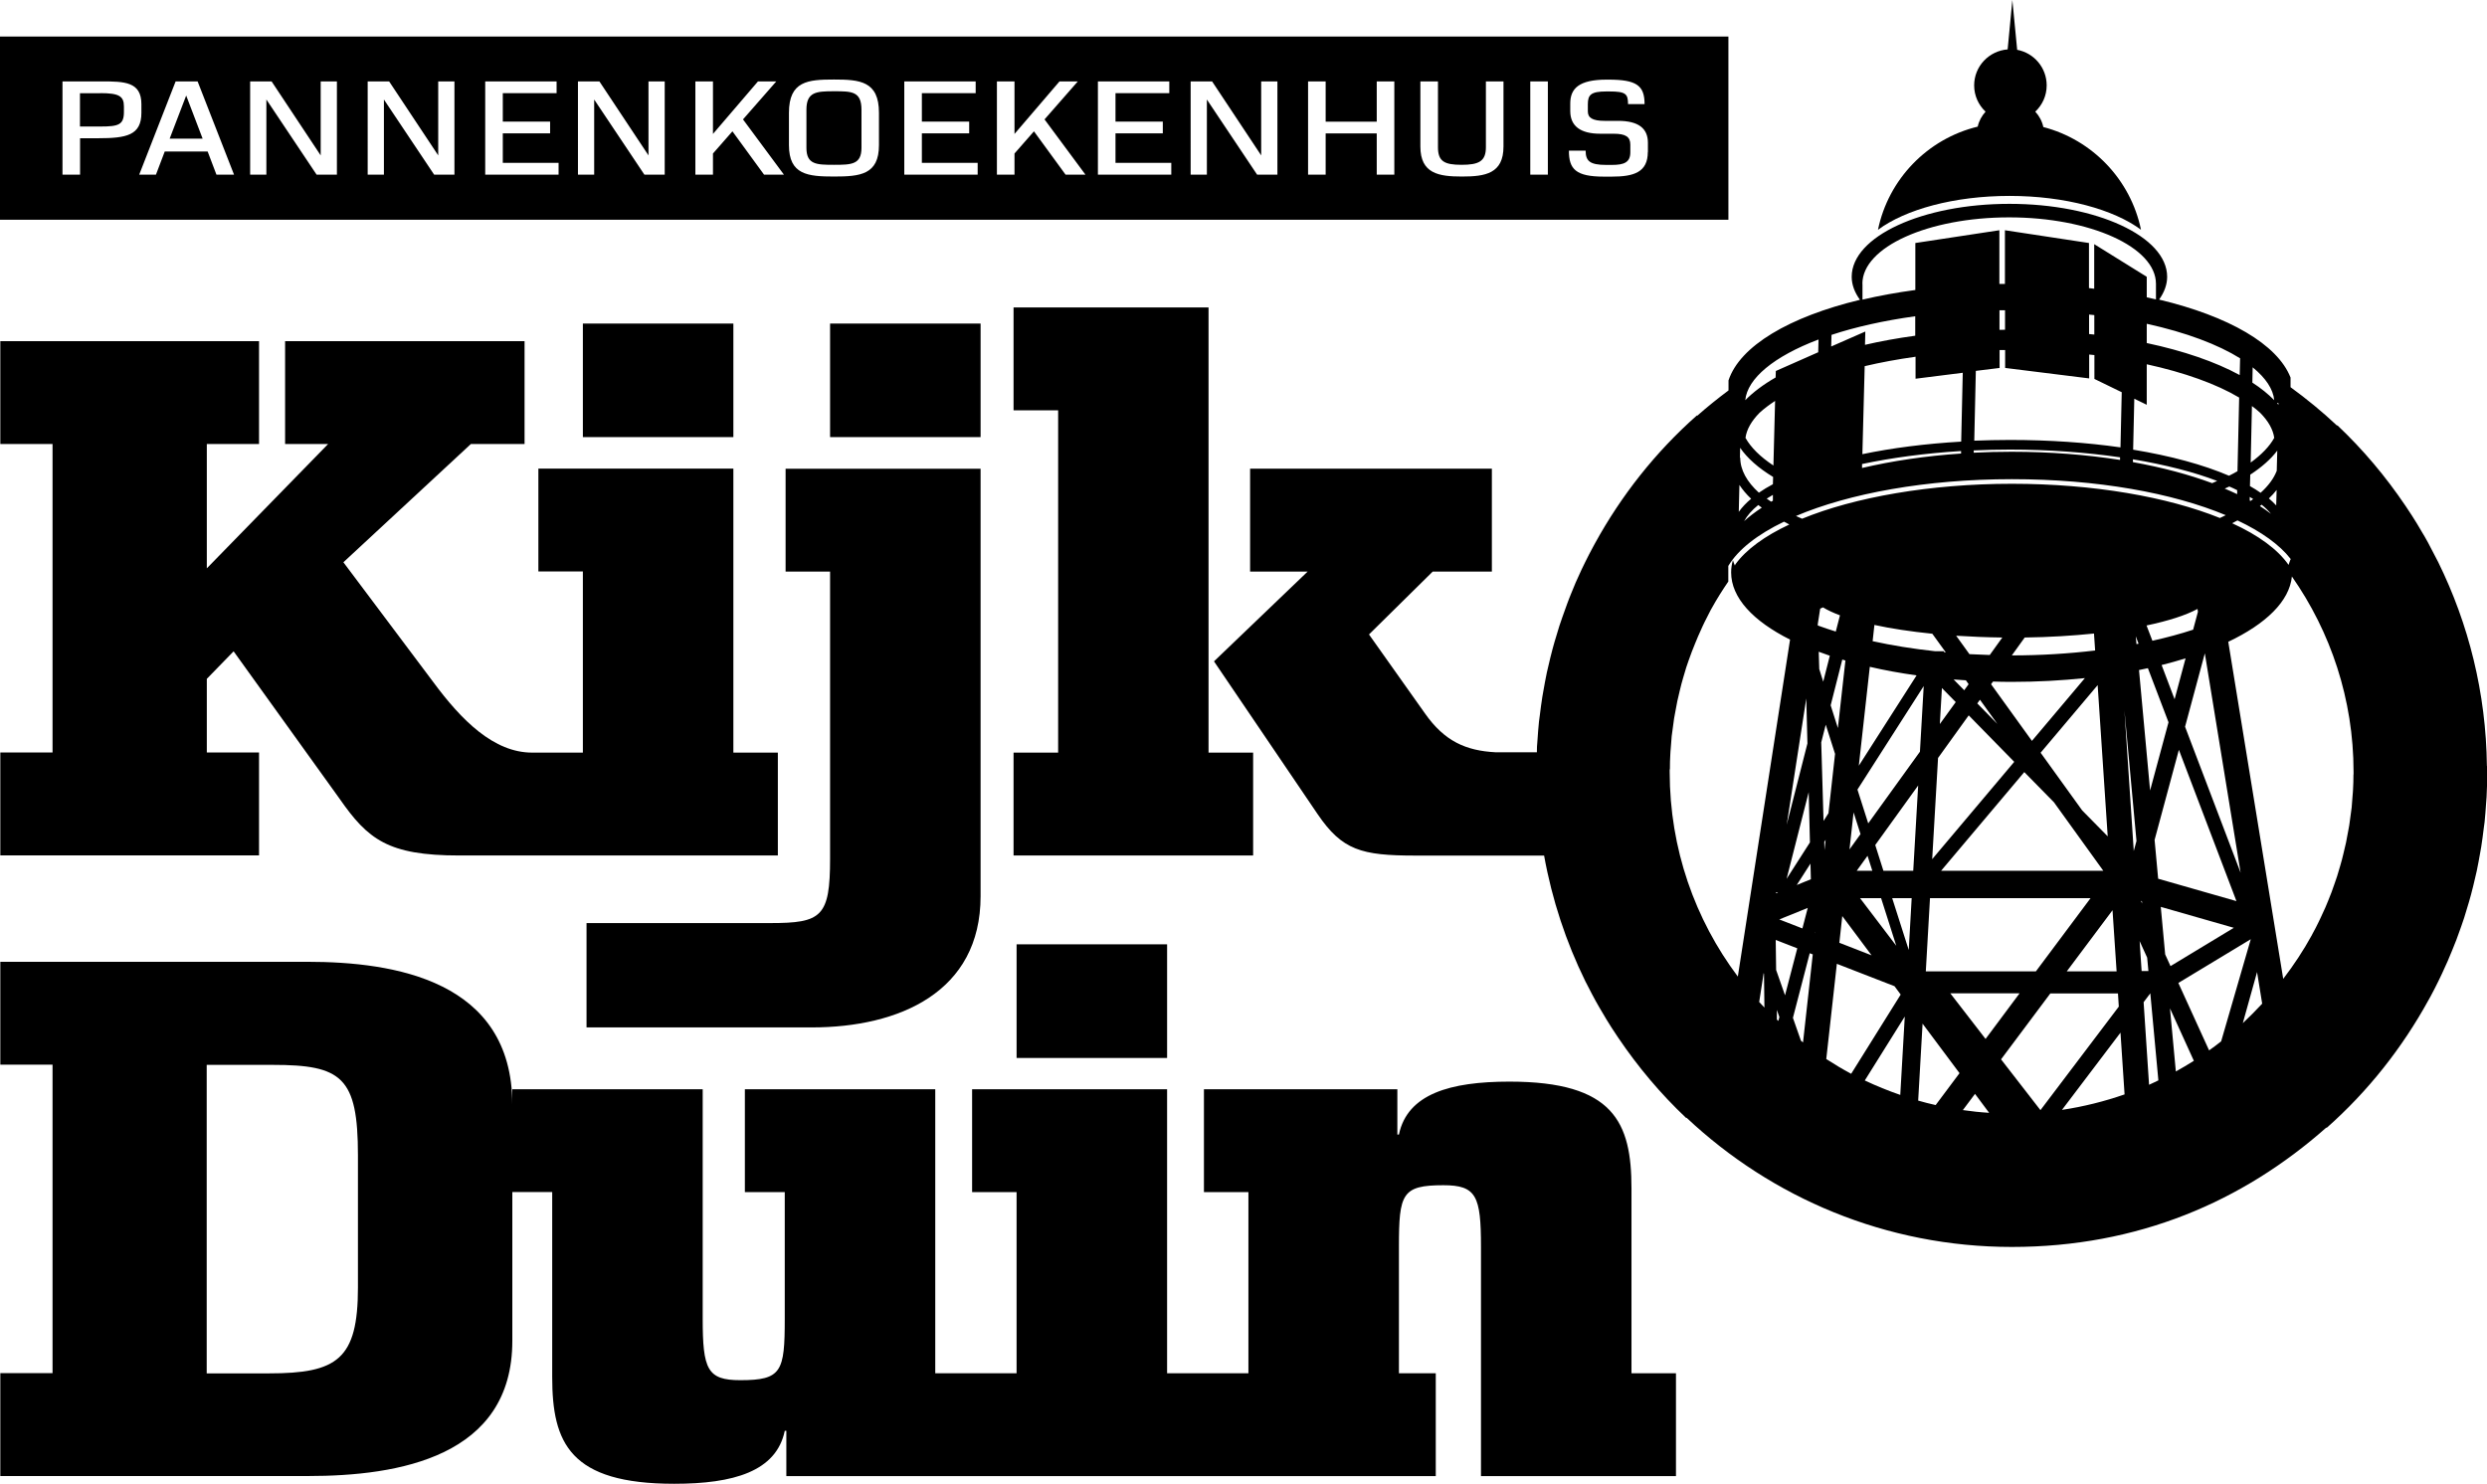 <?xml version="1.0" encoding="UTF-8"?>
<svg id="Layer_2" data-name="Layer 2" xmlns="http://www.w3.org/2000/svg" viewBox="0 0 237.62 141.8">
  <defs>
    <style>
      .cls-1 {
        fill: none;
      }
    </style>
  </defs>
  <g id="Layer_1-2" data-name="Layer 1">
    <g>
      <path class="cls-1" d="m186.91,60.73l1.27,1.76c.64.04,1.28.06,1.94.08l1.2-1.67c-1.52-.02-3-.07-4.41-.17Z"/>
      <polygon class="cls-1" points="175.33 72.02 174.45 69.23 174.02 70.93 174.23 78.42 174.7 77.69 175.33 72.02"/>
      <path class="cls-1" d="m205.11,59.76l.56,1.46c1.38-.31,2.68-.66,3.9-1.06l.46-1.72-.04-.27c-1.12.61-2.79,1.15-4.87,1.58Z"/>
      <polygon class="cls-1" points="173.41 89.14 173.43 89.15 173.45 89.01 173.41 89.14"/>
      <path class="cls-1" d="m175.8,58.78c-.64-.24-1.18-.49-1.62-.76-.09.04-.18.08-.27.12l-.23,1.47v.14c.55.2,1.13.4,1.72.58l.4-1.55Z"/>
      <path class="cls-1" d="m204.13,61.54c.07-.01.13-.03.2-.04l-.27-.71.07.75Z"/>
      <polygon class="cls-1" points="204.68 86.33 204.66 86.11 204.56 86.08 204.68 86.33"/>
      <path class="cls-1" d="m192.04,42.02c3.77,0,7.33.25,10.55.71l.12-5.27-2.61-1.27v-2.28c-.16-.02-.34-.03-.5-.05v2.28l-8.03-1v-1.71c-.18,0-.35,0-.53,0v1.71l-2.28.28-.15,6.67c1.12-.05,2.26-.07,3.42-.07Z"/>
      <path class="cls-1" d="m187.36,43.09c-3.42.21-6.62.64-9.45,1.24v.38c2.85-.67,6.04-1.15,9.44-1.38v-.24Z"/>
      <polygon class="cls-1" points="188.1 68.33 185.17 72.4 184.61 82.07 192.45 72.77 188.1 68.33"/>
      <polygon class="cls-1" points="205.16 91.5 204.44 89.92 204.63 92.78 204.99 92.78 205.27 92.78 205.16 91.5"/>
      <path class="cls-1" d="m203.79,44.15c2.81.5,5.36,1.19,7.57,2.01.16-.07.33-.14.48-.21-2.22-.85-4.96-1.55-8.05-2.07v.27Z"/>
      <path class="cls-1" d="m202.57,43.94v-.25c-3.23-.47-6.8-.74-10.53-.74-1.16,0-2.31.03-3.44.08v.23c1.18-.06,2.39-.09,3.62-.09,3.66,0,7.15.28,10.35.78Z"/>
      <path class="cls-1" d="m183.13,64.51c-1.56-.22-3.06-.5-4.47-.82l-1.05,9.45,5.52-8.63Z"/>
      <path class="cls-1" d="m192.21,65.13c-.6,0-1.2-.01-1.79-.03l-.18.25,3.9,5.41,5.06-6c-2.23.24-4.57.36-6.99.36Z"/>
      <path class="cls-1" d="m176.33,63.09c-.1-.03-.2-.06-.29-.09l-1.11,4.37.69,2.17.72-6.45Z"/>
      <polygon class="cls-1" points="189.18 66.84 188.92 67.19 190.85 69.16 189.18 66.84"/>
      <polygon class="cls-1" points="183.27 75.03 179.17 80.71 179.95 83.17 182.8 83.17 183.27 75.03"/>
      <path class="cls-1" d="m187.84,64.99c-.39-.03-.78-.05-1.16-.08l1.01,1.03.42-.58-.26-.37Z"/>
      <polygon class="cls-1" points="178.43 81.74 177.4 83.17 178.89 83.17 178.43 81.74"/>
      <polygon class="cls-1" points="177.78 79.68 177.12 77.61 176.72 81.14 177.78 79.68"/>
      <path class="cls-1" d="m184.89,62.22h.86v.09c.05,0,.11.01.16.02l-1.28-1.77c-2.05-.2-3.92-.49-5.53-.84l-.17,1.55c1.86.41,3.86.73,5.96.96Z"/>
      <path class="cls-1" d="m170,97.18l-.25-.71v.95c.06.04.1.09.15.13l.1-.37Z"/>
      <path class="cls-1" d="m200.08,60.52c-2.04.21-4.28.35-6.62.38l-1.23,1.71c2.77,0,5.45-.17,7.96-.47l-.11-1.62Z"/>
      <polygon class="cls-1" points="183.82 65.53 177.49 75.43 178.52 78.66 183.46 71.81 183.82 65.53"/>
      <polygon class="cls-1" points="185.55 65.73 185.35 69.17 186.87 67.07 185.55 65.73"/>
      <path class="cls-1" d="m212.09,49.48c.19-.09.38-.18.56-.27-5.08-2.11-12.35-3.44-20.44-3.44s-15.54,1.36-20.63,3.52c.18.09.38.17.58.26,5-2.05,12.13-3.34,20.05-3.34s14.89,1.26,19.87,3.27Z"/>
      <path class="cls-1" d="m79.68,7.6c-2.48,0-4.3.15-4.3,3.18v3.09c0,2.83,1.79,3,4.3,3s4.3-.17,4.3-3v-3.09c0-3.04-1.82-3.18-4.3-3.18Zm2.63,6.53c0,1.6-.97,1.62-2.63,1.62s-2.63-.02-2.63-1.62v-3.64c0-1.71.93-1.77,2.63-1.77s2.63,0,2.63,1.77v3.64Z"/>
      <path class="cls-1" d="m208.13,93.91l2.94,6.45c.39-.28.78-.57,1.16-.87l2.83-9.76-6.92,4.18Z"/>
      <polygon class="cls-1" points="61.95 14.85 57.26 7.78 55.21 7.78 55.21 16.69 56.76 16.69 56.76 9.51 61.56 16.69 63.5 16.69 63.5 7.78 61.95 7.78 61.95 14.85"/>
      <polygon class="cls-1" points="106.58 12.75 111.1 12.75 111.1 11.63 106.58 11.63 106.58 8.91 111.71 8.91 111.71 7.78 104.9 7.78 104.9 16.69 111.9 16.69 111.9 15.57 106.58 15.57 106.58 12.75"/>
      <polygon class="cls-1" points="102.98 7.78 101.23 7.78 96.93 12.81 96.93 7.78 95.26 7.78 95.26 16.69 96.93 16.69 96.93 14.67 98.79 12.55 101.81 16.69 103.71 16.69 99.8 11.41 102.98 7.78"/>
      <polygon class="cls-1" points="88.07 12.75 92.6 12.75 92.6 11.63 88.07 11.63 88.07 8.91 93.21 8.91 93.21 7.78 86.39 7.78 86.39 16.69 93.4 16.69 93.4 15.57 88.07 15.57 88.07 12.75"/>
      <polygon class="cls-1" points="48.03 12.75 52.55 12.75 52.55 11.63 48.03 11.63 48.03 8.91 53.17 8.91 53.17 7.78 46.35 7.78 46.35 16.69 53.35 16.69 53.35 15.57 48.03 15.57 48.03 12.75"/>
      <path class="cls-1" d="m13.51,9.96c0-2.15-1.64-2.17-3.8-2.17h-3.74v8.91h1.68v-3.48h1.73c2.72,0,4.13-.28,4.13-2.43v-.83Zm-1.66.74c0,1.23-.5,1.4-2.23,1.4h-1.97v-3.18h1.94c1.79,0,2.27.28,2.27,1.27v.52Z"/>
      <polygon class="cls-1" points="41.86 14.85 37.17 7.78 35.12 7.78 35.12 16.69 36.67 16.69 36.67 9.51 41.47 16.69 43.41 16.69 43.41 7.78 41.86 7.78 41.86 14.85"/>
      <polygon class="cls-1" points="30.64 14.85 25.95 7.78 23.9 7.78 23.9 16.69 25.44 16.69 25.44 9.51 30.25 16.69 32.18 16.69 32.18 7.78 30.64 7.78 30.64 14.85"/>
      <path class="cls-1" d="m16.79,7.78l-3.48,8.91h1.6l.84-2.21h4.1l.84,2.21h1.69l-3.48-8.91h-2.1Zm-.58,5.47l1.58-4.12,1.56,4.12h-3.15Z"/>
      <polygon class="cls-1" points="74.17 7.78 72.41 7.78 68.11 12.81 68.11 7.78 66.44 7.78 66.44 16.69 68.11 16.69 68.11 14.67 69.98 12.55 72.99 16.69 74.89 16.69 70.98 11.41 74.17 7.78"/>
      <path class="cls-1" d="m217.47,48.3l.04-1.48c-.22.27-.46.54-.74.81.26.22.49.45.7.67Z"/>
      <polygon class="cls-1" points="120.5 14.85 115.81 7.78 113.76 7.78 113.76 16.69 115.31 16.69 115.31 9.51 120.11 16.69 122.05 16.69 122.05 7.78 120.5 7.78 120.5 14.85"/>
      <path class="cls-1" d="m214.28,97.77c.64-.59,1.25-1.22,1.85-1.86l-.49-3.02-1.36,4.88Z"/>
      <path class="cls-1" d="m218.65,53.98c.07-.16.13-.33.17-.49,0,.02,0,.05.02.07v-.16c-1.05-1.36-2.8-2.6-5.07-3.67-.17.09-.33.18-.51.27,2.5,1.15,4.36,2.5,5.39,3.98Z"/>
      <path class="cls-1" d="m212.89,61.31l5.25,32.21c1.01-1.32,1.93-2.7,2.73-4.17.02-.05.05-.09.07-.14.2-.38.4-.76.59-1.14.07-.14.13-.28.2-.42.15-.32.3-.64.44-.96.09-.21.18-.43.27-.65.11-.27.22-.54.32-.81.11-.28.21-.56.3-.85.08-.22.15-.45.23-.67.11-.33.21-.67.3-1.01.06-.19.11-.38.16-.57.1-.37.19-.74.27-1.12.04-.17.08-.34.12-.51.08-.39.15-.78.22-1.17.03-.17.06-.33.09-.49.06-.39.11-.78.16-1.18.02-.17.05-.34.07-.52.04-.38.07-.77.09-1.16.01-.18.03-.37.04-.55.03-.48.03-.96.04-1.45,0-.09,0-.18,0-.26,0-6.94-2.19-13.37-5.89-18.66-.24,2.37-2.48,4.53-6.08,6.24Z"/>
      <path class="cls-1" d="m216.08,48.23c-.05.04-.12.08-.17.13.38.24.73.49,1.06.74-.25-.3-.54-.59-.89-.87Z"/>
      <path class="cls-1" d="m169.38,47.29c-.21.12-.4.24-.59.36.13.1.28.19.42.29.05-.03.11-.06.16-.09v-.56Z"/>
      <path class="cls-1" d="m141.97,14.08c0,1.34-.67,1.68-2.33,1.68s-2.25-.33-2.25-1.68v-6.29h-1.68v6.22c0,2.6,1.75,2.87,3.97,2.87s3.97-.28,3.97-2.87v-6.22h-1.68v6.29Z"/>
      <polygon class="cls-1" points="131.54 11.63 126.66 11.63 126.66 7.78 124.99 7.78 124.99 16.69 126.66 16.69 126.66 12.75 131.54 12.75 131.54 16.69 133.22 16.69 133.22 7.78 131.54 7.78 131.54 11.63"/>
      <path class="cls-1" d="m26.06,101.76h-6.31v29.48h5.94c6.53,0,8.51-1.32,8.51-8.22v-12.62c0-7.48-1.54-8.65-8.14-8.65Z"/>
      <path class="cls-1" d="m154.59,11.54h-1.29c-1.15,0-1.6-.29-1.6-.9v-.68c0-.9.28-1.23,1.77-1.23h.28c1.56,0,1.79.24,1.79,1.21h1.58c0-1.77-.74-2.34-3.45-2.34h-.17c-2.64,0-3.48.85-3.48,2.28v.72c0,1.42.95,2.17,2.87,2.17h1.27c1.17,0,1.6.29,1.6,1.05v.72c0,.98-.6,1.21-1.75,1.21h-.56c-1.56,0-1.96-.39-1.96-1.36h-1.6c0,1.77.65,2.48,3.35,2.48h.73c2.12,0,3.46-.4,3.46-2.36v-.88c0-1.34-.86-2.1-2.85-2.1Z"/>
      <rect class="cls-1" x="146.21" y="7.78" width="1.68" height="8.91"/>
      <polygon class="cls-1" points="205.86 80.21 206.2 83.93 213.68 86.06 208.18 71.6 205.86 80.21"/>
      <path class="cls-1" d="m182,97.1l-3.82,6.11c1.1.52,2.23.98,3.39,1.38l.43-7.49Z"/>
      <path class="cls-1" d="m183.71,97.79l-.42,7.35c.55.16,1.11.3,1.68.43l2.28-3.05-3.53-4.73Z"/>
      <path class="cls-1" d="m171.06,61.08c-3.52-1.77-5.63-4-5.63-6.42,0-.4.06-.78.17-1.17.05.17.11.35.19.52.02-.04.03-.1.06-.14,1.02-1.41,2.79-2.69,5.14-3.79-.18-.09-.34-.18-.51-.27-2.53,1.22-4.38,2.66-5.32,4.23v1.49c-.57.84-1.11,1.69-1.6,2.58-.03.05-.05.09-.08.14-.2.37-.4.76-.58,1.14-.07.14-.14.28-.2.42-.15.32-.29.64-.43.96-.09.22-.18.44-.27.65-.11.27-.21.53-.32.8-.11.28-.21.57-.31.85-.08.22-.15.45-.23.67-.11.33-.21.67-.3,1.01-.06.19-.11.38-.16.57-.1.37-.19.74-.27,1.12-.04.17-.08.34-.12.51-.08.39-.15.78-.22,1.17-.03.16-.06.33-.09.49-.06.39-.11.78-.16,1.18-.02.17-.05.34-.07.52-.04.38-.07.77-.09,1.16-.01.18-.03.37-.04.55-.03.48-.03.96-.04,1.45,0,.09,0,.18,0,.26,0,7.32,2.43,14.09,6.51,19.54l4.99-32.2Z"/>
      <path class="cls-1" d="m168.56,93.04l-.03-.1-.43,2.78c.16.18.33.35.5.53l-.04-3.2Z"/>
      <path class="cls-1" d="m188.72,104.5l-1.16,1.55c.83.12,1.67.2,2.51.26l-1.35-1.81Z"/>
      <path class="cls-1" d="m202.62,98.64l-5.59,7.38c2.06-.31,4.06-.8,5.98-1.48l-.39-5.9Z"/>
      <path class="cls-1" d="m178.16,34.95l-.22,8.41c2.83-.59,6.01-1,9.44-1.2l.15-6.57-4.52.57v-2.1c-1.71.24-3.34.54-4.86.9Z"/>
      <path class="cls-1" d="m191.05,31.47c.18,0,.35-.01.53-.01v-1.87c-.18,0-.35,0-.53,0v1.87Z"/>
      <path class="cls-1" d="m205.47,94.88l-.64.85.52,7.89c.3-.13.59-.28.89-.42l-.77-8.32Z"/>
      <path class="cls-1" d="m168.33,48.47c-.11-.08-.23-.16-.34-.25-.61.49-1.06,1.01-1.35,1.54.49-.45,1.05-.88,1.69-1.29Z"/>
      <path class="cls-1" d="m199.61,31.87c.17.02.34.03.5.05v-1.86c-.16-.02-.34-.03-.5-.05v1.86Z"/>
      <path class="cls-1" d="m166.77,41.8c.51.92,1.42,1.82,2.68,2.65l.16-6.18c-.57.37-1.07.75-1.49,1.14-.77.78-1.23,1.59-1.34,2.39Z"/>
      <path class="cls-1" d="m166.13,48.87c.31-.43.7-.85,1.18-1.25-.45-.43-.82-.87-1.12-1.32l-.06,2.57Z"/>
      <path class="cls-1" d="m207.35,96.32l.56,6.02c.59-.32,1.16-.66,1.72-1.02l-2.28-5.01Z"/>
      <path class="cls-1" d="m178.21,32.91c1.51-.35,3.12-.64,4.8-.87v-1.86c-3.03.42-5.73,1.03-8,1.78l-.03,1.11,3.26-1.43-.03,1.27Z"/>
      <path class="cls-1" d="m169.69,35.41l4.05-1.79.03-1.22c-4.28,1.62-6.8,3.73-7,5.8.76-.77,1.74-1.5,2.9-2.17l.02-.62Z"/>
      <path class="cls-1" d="m183.01,23.18l8.03-1.22v5.13c.18,0,.35,0,.53,0v-5.13l8.03,1.22v4.31c.17.02.34.04.5.06v-4.26l5.02,3.12v1.96c.3.06.59.13.88.2v-1.49c0-3.51-6.28-6.35-14.03-6.35s-14.02,2.84-14.02,6.35v1.51c1.58-.37,3.27-.68,5.05-.92v-4.49Z"/>
      <path class="cls-1" d="m205.13,32.74c3.52.75,6.55,1.8,8.88,3.06l.04-1.6c-2.1-1.31-5.14-2.47-8.92-3.3v1.84Z"/>
      <path class="cls-1" d="m166.26,43.71h.03c0,1.17.64,2.3,1.78,3.34.4-.28.86-.55,1.34-.81l.02-.69c-1.41-.86-2.46-1.8-3.14-2.78l-.02.95Z"/>
      <path class="cls-1" d="m205.13,38.64l-1.19-.58-.11,4.87c3.6.59,6.72,1.44,9.16,2.49.28-.15.56-.29.82-.44l.16-7.02c-2.19-1.29-5.24-2.39-8.83-3.18v3.87Z"/>
      <path class="cls-1" d="m215.26,35.07l-.03,1.46c.81.53,1.51,1.09,2.09,1.68-.1-1.06-.81-2.13-2.05-3.13Z"/>
      <path class="cls-1" d="m217.71,38.47h-.14c.05.05.09.11.13.17v-.17Z"/>
      <path class="cls-1" d="m217.31,41.8c-.11-.8-.57-1.61-1.34-2.39-.24-.22-.5-.44-.79-.65l-.12,5.41c1.04-.75,1.8-1.55,2.25-2.36Z"/>
      <path class="cls-1" d="m217.55,44.95l.05-1.93c-.62.8-1.47,1.57-2.57,2.29l-.03,1.1c.36.21.7.42,1.02.64.73-.67,1.25-1.37,1.54-2.1Z"/>
      <polygon class="cls-1" points="200.41 65.44 194.96 71.9 198.94 77.41 201.37 79.89 200.41 65.44"/>
      <path class="cls-1" d="m215.29,47.65c-.1-.07-.21-.13-.32-.2v.34s.04.03.06.04c.09-.06.17-.12.26-.18Z"/>
      <polygon class="cls-1" points="172.93 80.46 172.81 75.66 170.7 83.94 172.93 80.46"/>
      <polygon class="cls-1" points="170 87.82 172.21 88.68 172.72 86.72 170 87.82"/>
      <polygon class="cls-1" points="171.72 90.58 169.66 89.78 169.7 92.65 170.55 95.07 171.72 90.58"/>
      <polygon class="cls-1" points="172.98 82.47 171.66 84.53 173.02 83.98 172.98 82.47"/>
      <polygon class="cls-1" points="176.02 87.49 175.73 90.04 178.81 91.24 176.02 87.49"/>
      <polygon class="cls-1" points="201.84 86.93 197.47 92.78 202.23 92.78 201.84 86.93"/>
      <path class="cls-1" d="m213.01,46.43c-.14.07-.3.13-.44.2.41.17.8.35,1.18.53v-.38c-.23-.12-.48-.24-.74-.35Z"/>
      <polygon class="cls-1" points="186.33 94.88 189.7 99.23 192.95 94.88 186.33 94.88"/>
      <polygon class="cls-1" points="203.87 81.3 204.13 80.33 202.97 67.86 203.87 81.3"/>
      <path class="cls-1" d="m174.83,62.62c-.36-.12-.72-.25-1.06-.38l.05,1.65.38,1.21.63-2.48Z"/>
      <polygon class="cls-1" points="174.42 80.21 174.29 80.42 174.31 81.2 174.42 80.21"/>
      <path class="cls-1" d="m205.22,63.81c-.28.06-.57.12-.86.18l1.06,11.52,1.76-6.52-1.97-5.17Z"/>
      <polygon class="cls-1" points="206.45 86.62 206.87 91.15 207.38 92.27 213.44 88.61 206.45 86.62"/>
      <polygon class="cls-1" points="196.23 76.63 193.41 73.74 185.45 83.17 200.95 83.17 196.23 76.63"/>
      <polygon class="cls-1" points="182.37 90.75 182.65 85.79 180.79 85.79 182.37 90.75"/>
      <polygon class="cls-1" points="179.72 85.79 177.71 85.79 181.17 90.34 179.72 85.79"/>
      <polygon class="cls-1" points="184.4 85.79 184 92.78 184.7 92.78 194.52 92.78 199.74 85.79 184.4 85.79"/>
      <polygon class="cls-1" points="172.7 70.99 172.59 66.69 170.72 78.76 172.7 70.99"/>
      <path class="cls-1" d="m206.54,63.51l1.24,3.27,1.05-3.91c-.73.23-1.5.44-2.29.64Z"/>
      <polygon class="cls-1" points="169.88 85.23 169.72 85.23 169.7 85.32 169.86 85.25 169.88 85.23"/>
      <polygon class="cls-1" points="208.78 69.39 214.08 83.35 210.67 62.38 208.78 69.39"/>
      <polygon class="cls-1" points="202.37 94.88 195.91 94.88 191.2 101.17 194.96 106.03 202.45 96.13 202.37 94.88"/>
      <path class="cls-1" d="m181.62,94.99l-.59-.8-5.51-2.14-1.01,9.09c.77.5,1.57.97,2.38,1.41l4.73-7.57Z"/>
      <path class="cls-1" d="m173.21,91.16l-.29-.11-1.61,6.19.76,2.17c.07.05.14.11.2.16l.93-8.41Z"/>
      <polygon points="96.84 29.38 96.84 39.21 101.1 39.21 101.1 71.92 96.84 71.92 96.84 81.75 119.73 81.75 119.73 71.92 115.47 71.92 115.47 29.38 96.84 29.38"/>
      <path d="m204.56,21.95c-.99-4.78-4.64-8.59-9.33-9.81-.12-.56-.39-1.06-.77-1.47.67-.63,1.09-1.52,1.09-2.51,0-1.69-1.21-3.1-2.82-3.4l-.46-4.76-.45,4.72c-1.79.14-3.2,1.62-3.2,3.44,0,.99.42,1.88,1.09,2.51-.36.4-.63.88-.75,1.43-4.79,1.16-8.53,5.01-9.53,9.86,2.61-1.94,7.26-3.24,12.57-3.24s9.97,1.3,12.57,3.24Z"/>
      <path d="m155.88,113.56c0-6.31-1.69-10.2-11.66-10.2-5.65,0-9.75,1.17-10.56,5.06h-.15v-4.33h-18.48v9.83h4.25v17.31h-7.77v-27.14h-18.63v9.83h4.25v17.31h-7.77v-27.14h-18.19v9.83h3.81v12.1c0,5.06-.29,5.87-4.25,5.87-3.15,0-3.59-1.03-3.59-5.87v-21.93h-18.19v1.44c-.02-11.86-11.3-13.62-19.58-13.62H.03v9.83h4.99v29.48H.03v9.83h29.41c8.65,0,19.51-1.83,19.51-12.91v-14.23h3.81v17.68c0,6.31,1.69,10.2,11.66,10.2,5.65,0,9.75-1.17,10.56-5.06h.15v4.33h62.05v-9.83h-3.52v-12.1c0-5.06.29-5.87,4.25-5.87,3.15,0,3.59,1.03,3.59,5.87v21.93h18.63v-9.83h-4.25v-17.68Zm-121.68,9.46c0,6.89-1.98,8.22-8.51,8.22h-5.94v-29.48h6.31c6.6,0,8.14,1.17,8.14,8.65v12.62Z"/>
      <rect x="97.13" y="90.24" width="14.38" height="10.86"/>
      <rect x="55.69" y="30.92" width="14.38" height="10.85"/>
      <path d="m22.32,62.24l10.12,14.08c2.71,3.89,4.62,5.43,11.44,5.43h30.44v-9.83h-4.25v-27.14h-18.63v9.83h4.25v17.31h-4.84c-3.67,0-6.75-3.08-9.46-6.75l-8.58-11.44,12.18-11.3h5.13v-9.83h-22.88v9.83h4.11l-11.59,11.88v-11.88h4.99v-9.83H.03v9.83h4.99v29.48H.03v9.83h24.72v-9.83h-4.99v-7.04l2.57-2.64Z"/>
      <path d="m73.94,98.18h3.61c8.36,0,16.14-3.37,16.14-12.54v-40.85h-18.63v9.83h4.25v27.43c0,5.57-.81,6.16-5.72,6.16h0s-17.55,0-17.55,0v9.97h17.9Z"/>
      <rect x="79.31" y="30.92" width="14.38" height="10.85"/>
      <path d="m237.61,73.19c-.08-6.98-1.75-13.58-4.65-19.47-.08-.16-.17-.32-.25-.48-.24-.47-.48-.94-.73-1.4-.2-.37-.41-.73-.63-1.09-.14-.24-.28-.47-.42-.71-.32-.53-.66-1.05-1.01-1.57-.03-.05-.07-.1-.1-.15-1.87-2.77-4.04-5.36-6.5-7.68l-.03.03c-1.4-1.32-2.89-2.54-4.44-3.67v-.92c-1.25-3.19-5.93-5.87-12.56-7.45.49-.69.77-1.42.77-2.18,0-3.85-6.75-6.97-15.07-6.97s-15.07,3.12-15.07,6.97c0,.77.29,1.51.79,2.2-6.76,1.63-11.47,4.41-12.56,7.7v.96c-1.03.77-2.03,1.57-2.99,2.42l-.03-.03c-3.97,3.51-7.23,7.66-9.73,12.21-.06.12-.13.23-.19.35-.26.48-.51.96-.75,1.45-.12.24-.23.48-.35.72-.19.4-.37.8-.55,1.21-.15.34-.29.69-.43,1.04-.13.33-.27.66-.39,1-.16.43-.32.87-.47,1.31-.09.27-.19.54-.28.82-.16.5-.31,1.01-.46,1.52-.06.23-.13.45-.19.68-.15.55-.28,1.11-.41,1.67-.05.2-.1.4-.14.6-.12.58-.23,1.17-.33,1.75-.03.19-.07.38-.1.57-.09.58-.17,1.17-.24,1.76-.02.2-.06.4-.08.6-.06.57-.1,1.15-.14,1.73-.01.22-.04.44-.05.66,0,.18,0,.36-.01.54h-3.93c-2.86-.15-4.9-1.06-6.76-3.71l-5.35-7.55,6.09-6.01h5.65v-9.83h-23.1v9.83h5.5l-8.95,8.58,9.9,14.6c2.35,3.45,4.18,3.96,9.32,3.96h12.32c.76,4.23,2.1,8.26,3.94,12.01.08.16.17.32.25.48.24.47.48.94.73,1.39.2.37.42.73.63,1.09.14.24.27.47.42.71.32.53.66,1.05,1.01,1.57.03.05.06.1.1.15,1.87,2.77,4.04,5.36,6.5,7.68l.03-.03c8.13,7.65,19.06,12.35,31.08,12.35s22.04-4.32,30.05-11.41l.03.03c3.97-3.51,7.23-7.66,9.73-12.21.06-.11.13-.23.19-.34.26-.48.51-.97.75-1.46.12-.24.23-.47.34-.71.19-.4.37-.81.55-1.21.15-.34.29-.69.43-1.03.14-.33.27-.67.4-1,.16-.43.32-.87.47-1.3.09-.27.19-.54.28-.82.16-.5.31-1.01.46-1.52.06-.23.13-.45.19-.68.15-.55.28-1.11.41-1.67.05-.2.1-.4.14-.6.12-.58.23-1.17.33-1.75.03-.19.07-.38.1-.57.09-.58.17-1.17.24-1.76.02-.2.06-.4.08-.6.06-.57.1-1.15.14-1.73.01-.22.04-.44.05-.66.04-.7.05-1.41.06-2.12,0-.09,0-.17,0-.26h0c0-.19-.01-.37-.01-.55Zm-12.75.81c0,.48-.01.97-.04,1.45,0,.19-.03.37-.04.55-.03.39-.05.77-.09,1.16-.02.17-.04.34-.07.52-.05.39-.1.79-.16,1.18-.03.17-.06.33-.09.49-.07.39-.14.78-.22,1.17-.04.17-.08.34-.12.51-.09.37-.17.75-.27,1.12-.05.19-.11.38-.16.57-.1.34-.2.67-.3,1.01-.07.23-.15.45-.23.67-.1.28-.2.57-.3.85-.1.27-.21.54-.32.81-.09.22-.18.43-.27.65-.14.32-.29.64-.44.96-.07.14-.13.28-.2.42-.19.39-.38.77-.59,1.14-.02.05-.05.09-.07.14-.8,1.46-1.72,2.85-2.73,4.17l-5.25-32.21c3.6-1.71,5.84-3.87,6.08-6.24,3.7,5.29,5.89,11.73,5.89,18.66,0,.09,0,.18,0,.26Zm-10.57,23.77l1.36-4.88.49,3.02c-.59.64-1.21,1.26-1.85,1.86Zm-45.49-50.12c.19-.12.39-.24.59-.36v.56c-.07.03-.12.06-.17.09-.14-.1-.29-.19-.42-.29Zm48.68.65c-.21-.23-.44-.45-.7-.67.28-.26.52-.53.74-.81l-.04,1.48Zm-.5.8c-.33-.25-.68-.5-1.06-.74.06-.04.12-.08.17-.13.35.28.64.57.89.87Zm1.87,4.3v.16s0-.05-.02-.07c-.05.16-.11.33-.17.49-1.03-1.48-2.89-2.84-5.39-3.98.18-.09.34-.18.51-.27,2.27,1.07,4.02,2.32,5.07,3.67Zm-7.78,46.98l-2.94-6.45,6.92-4.18-2.83,9.76c-.38.3-.76.59-1.16.87Zm-41.31-3.9l.25.71-.1.37s-.09-.09-.14-.13v-.95Zm1.83-47.17c5.08-2.16,12.44-3.52,20.63-3.52s15.36,1.32,20.44,3.44c-.18.09-.37.18-.56.27-4.99-2.01-12.04-3.27-19.87-3.27s-15.06,1.29-20.05,3.34c-.19-.09-.39-.17-.58-.26Zm6.33-4.97c2.83-.6,6.03-1.03,9.45-1.24v.24c-3.41.23-6.6.71-9.46,1.38v-.38Zm13.13-9.18v-1.71c.18,0,.35,0,.53,0v1.71l8.03,1v-2.28c.17.02.34.03.5.05v2.28l2.61,1.27-.12,5.27c-3.22-.46-6.78-.71-10.55-.71-1.16,0-2.3.03-3.42.07l.15-6.67,2.28-.28Zm20.31,11.01c-2.21-.82-4.76-1.5-7.57-2.01v-.27c3.09.52,5.84,1.22,8.05,2.07-.16.07-.32.14-.48.21Zm-22.77-3.13c1.13-.05,2.28-.08,3.44-.08,3.73,0,7.3.27,10.53.74v.25c-3.21-.5-6.7-.78-10.36-.78-1.23,0-2.44.03-3.62.09v-.23Zm16.03,49.75l-.19-2.86.72,1.58.12,1.28h-.65Zm-31.22-3.64l.03-.13-.02.14h-.02Zm36.15-28.98c-1.21.4-2.51.75-3.9,1.06l-.56-1.46c2.08-.44,3.75-.97,4.87-1.58l.04.27-.46,1.72Zm-4.88,26.17l-.11-.25.09.03.02.22Zm-30.66-15.4l.43-1.69.89,2.79-.63,5.67-.47.74-.22-7.5Zm30.12-9.39l-.07-.75.27.71c-.07.01-.13.03-.2.04Zm-30.45-1.92l.23-1.47c.09-.04.17-.08.27-.12.44.27.98.52,1.62.76l-.4,1.55c-.59-.18-1.17-.38-1.72-.58v-.14Zm14.49,2.88l-1.27-1.76c1.41.09,2.88.15,4.41.17l-1.2,1.67c-.65-.02-1.3-.05-1.94-.08Zm5.28-1.59c2.35-.03,4.58-.17,6.62-.38l.11,1.62c-2.52.3-5.19.47-7.96.47l1.23-1.71Zm-8.82-.35l1.28,1.77c-.06,0-.11-.01-.17-.02v-.09s-.86,0-.86,0c-2.1-.23-4.1-.55-5.96-.96l.17-1.55c1.61.35,3.48.63,5.53.84Zm-1.51,3.97l-5.52,8.63,1.05-9.45c1.41.33,2.91.6,4.47.82Zm-5.36,15.17l-1.05,1.46.39-3.54.66,2.07Zm-.29-4.26l6.33-9.89-.36,6.27-4.94,6.85-1.03-3.23Zm8.07-9.7l1.32,1.34-1.52,2.1.2-3.45Zm1.13-.82c.38.03.77.06,1.16.08l.26.37-.42.58-1.01-1.03Zm2.5,1.93l1.67,2.32-1.92-1.96.25-.35Zm1.07-1.48l.18-.25c.59.02,1.19.03,1.79.03,2.42,0,4.76-.13,6.99-.36l-5.06,6-3.9-5.41Zm-14.21-2.35c.1.03.2.06.29.09l-.72,6.45-.69-2.17,1.11-4.37Zm2.4,18.74l.46,1.44h-1.49l1.04-1.44Zm.74-1.02l4.1-5.69-.47,8.15h-2.85l-.78-2.46Zm6-8.32l2.93-4.07,4.35,4.44-7.84,9.3.56-9.67Zm9.8-.5l5.45-6.46.96,14.45-2.44-2.48-3.97-5.51Zm8.9,9.4l-.89-13.44,1.15,12.47-.26.96Zm-30.1-19.05c.35.13.7.25,1.06.38l-.63,2.48-.38-1.21-.05-1.65Zm.66,17.97l-.11.99-.02-.78.13-.21Zm5.3,5.58l1.45,4.55-3.46-4.55h2.01Zm2.64,4.95l-1.58-4.95h1.86l-.28,4.95Zm11.04-17l2.83,2.88,4.72,6.55h-15.5l7.95-9.43Zm10.95-9.75c.29-.06.57-.12.86-.18l1.97,5.17-1.76,6.52-1.06-11.52Zm-31.43,16.47l-2.23,3.48,2.11-8.28.12,4.8Zm.05,2.01l.04,1.51-1.35.55,1.32-2.06Zm-3.32,7.31l2.06.8-1.17,4.49-.85-2.42-.04-2.87Zm.34-1.96l2.72-1.1-.51,1.96-2.21-.86Zm6.02-.32l2.8,3.75-3.08-1.2.28-2.55Zm10.31,7.38h6.63l-3.25,4.36-3.37-4.36Zm-1.62-2.1h-.71l.4-6.99h15.34l-5.22,6.99h-9.81Zm17.13-5.84l.39,5.84h-4.76l4.37-5.84Zm5.03,4.21l-.42-4.53,6.98,2-6.05,3.66-.51-1.12Zm-.67-7.22l-.34-3.71,2.32-8.61,5.5,14.46-7.48-2.14Zm.33-20.42c.79-.2,1.56-.41,2.29-.64l-1.05,3.91-1.24-3.27Zm-33.95,3.19l.11,4.3-1.98,7.77,1.87-12.07Zm-2.87,18.53h.16l-.02.03-.16.06v-.09Zm1.59,12.01l1.61-6.19.29.11-.93,8.41c-.07-.05-.14-.11-.2-.16l-.76-2.17Zm4.2-5.18l5.51,2.14.59.8-4.73,7.57c-.82-.44-1.61-.91-2.38-1.41l1.01-9.09Zm19.45,13.98l-3.76-4.85,4.71-6.3h6.46l.08,1.26-7.49,9.9Zm13.82-36.63l1.89-7.02,3.42,20.97-5.31-13.96Zm3.79-22.76c.15-.07.3-.13.44-.2.26.11.51.23.75.35v.38c-.39-.18-.78-.36-1.19-.53Zm1.23-1.67c-.26.15-.53.3-.82.44-2.45-1.05-5.57-1.9-9.16-2.49l.11-4.87,1.19.58v-3.87c3.6.79,6.65,1.88,8.83,3.18l-.16,7.02Zm-13.69-13.05c-.16-.02-.34-.03-.5-.05v-1.86c.17.02.34.03.5.05v1.86Zm-8.53-.46c-.18,0-.35,0-.53.01v-1.87c.18,0,.35,0,.53,0v1.87Zm-4.04,4.12l-.15,6.57c-3.43.2-6.62.61-9.44,1.2l.22-8.41c1.52-.36,3.15-.66,4.86-.9v2.1l4.52-.57Zm-18.08,8.86c-1.26-.83-2.17-1.73-2.68-2.65.11-.8.57-1.61,1.34-2.39.42-.39.93-.77,1.49-1.14l-.16,6.18Zm-3.32,4.42l.06-2.57c.3.45.67.9,1.12,1.32-.48.4-.87.82-1.18,1.25Zm1.86-.65c.1.08.23.16.34.25-.63.41-1.2.85-1.69,1.29.29-.53.74-1.05,1.35-1.54Zm-8.44,25.25c0-.48.01-.97.04-1.45,0-.19.03-.37.04-.55.03-.39.05-.77.09-1.16.02-.17.04-.34.07-.52.05-.39.1-.79.16-1.18.03-.17.06-.33.09-.49.07-.39.14-.78.22-1.17.04-.17.08-.34.12-.51.09-.37.17-.75.27-1.12.05-.19.11-.38.16-.57.1-.34.2-.67.3-1.01.07-.23.15-.45.23-.67.1-.28.2-.57.31-.85.1-.27.21-.54.32-.8.09-.22.18-.44.27-.65.14-.32.28-.64.43-.96.07-.14.13-.28.2-.42.19-.38.38-.76.58-1.14.03-.05.05-.1.08-.14.49-.89,1.03-1.75,1.6-2.58v-1.49c.94-1.57,2.79-3.01,5.32-4.23.17.09.34.18.51.27-2.35,1.1-4.12,2.39-5.14,3.79-.03.04-.04.09-.06.14-.07-.17-.14-.34-.19-.52-.11.38-.17.77-.17,1.17,0,2.42,2.1,4.65,5.63,6.42l-4.99,32.2c-4.09-5.45-6.51-12.22-6.51-19.54,0-.09,0-.18,0-.26Zm8.96,19.47l.03.1.04,3.2c-.17-.18-.34-.35-.5-.53l.43-2.78Zm13.48,4.16l-.43,7.49c-1.16-.4-2.29-.86-3.39-1.38l3.82-6.11Zm1.28,8.03l.42-7.35,3.53,4.73-2.28,3.05c-.57-.13-1.13-.27-1.68-.43Zm5.43-.64l1.35,1.81c-.85-.05-1.68-.14-2.51-.26l1.16-1.55Zm13.9-5.85l.39,5.9c-1.92.67-3.92,1.17-5.98,1.48l5.59-7.38Zm2.21-2.91l.64-.85.77,8.32c-.3.14-.59.29-.89.42l-.52-7.89Zm2.52.59l2.28,5.01c-.56.36-1.14.69-1.72,1.02l-.56-6.02Zm10.36-57.85v.17c-.05-.05-.09-.11-.14-.17h.14Zm-2.45-3.4c1.24,1.01,1.95,2.08,2.05,3.13-.58-.59-1.27-1.15-2.09-1.68l.03-1.46Zm-.08,3.69c.29.21.55.43.79.65.77.78,1.23,1.59,1.34,2.39-.45.82-1.22,1.61-2.25,2.36l.12-5.41Zm-.15,6.55c1.1-.72,1.96-1.48,2.57-2.29l-.05,1.93c-.28.73-.8,1.43-1.54,2.1-.31-.22-.65-.43-1.02-.64l.03-1.1Zm-.05,2.14c.11.07.22.13.32.2-.08.06-.17.12-.26.18-.02-.01-.05-.03-.07-.04v-.34Zm-.93-13.25l-.04,1.6c-2.33-1.27-5.36-2.31-8.88-3.06v-1.84c3.78.83,6.82,1.99,8.92,3.3Zm-36.09-7.12c0-3.51,6.28-6.35,14.02-6.35s14.03,2.84,14.03,6.35v1.49c-.29-.07-.59-.14-.88-.2v-1.96l-5.02-3.12v4.26c-.17-.02-.33-.04-.5-.06v-4.31l-8.03-1.22v5.13c-.18,0-.35,0-.53,0v-5.13l-8.03,1.22v4.49c-1.78.24-3.47.55-5.05.92v-1.51Zm-2.95,4.88c2.27-.75,4.97-1.36,8-1.78v1.86c-1.69.23-3.29.52-4.8.87l.03-1.27-3.26,1.43.03-1.11Zm-1.24.44l-.03,1.22-4.05,1.79-.02.62c-1.17.67-2.14,1.4-2.9,2.17.2-2.07,2.72-4.18,7-5.8Zm-4.34,13.14l-.02.69c-.48.26-.94.53-1.34.81-1.14-1.04-1.78-2.17-1.78-3.34h-.03l.02-.95c.68.99,1.74,1.93,3.14,2.78Z"/>
      <path d="m79.68,8.72c-1.69,0-2.63.06-2.63,1.77v3.64c0,1.6.97,1.62,2.63,1.62s2.63-.02,2.63-1.62v-3.64c0-1.77-.93-1.77-2.63-1.77Z"/>
      <polygon points="16.21 13.25 19.36 13.25 17.79 9.13 16.21 13.25"/>
      <path d="m165.14,3.49H0v17.51h165.14V3.49ZM9.38,13.21h-1.73v3.48h-1.68V7.78h3.74c2.16,0,3.8.02,3.8,2.17v.83c0,2.15-1.42,2.43-4.13,2.43Zm11.3,3.48l-.84-2.21h-4.1l-.84,2.21h-1.6l3.48-8.91h2.1l3.48,8.91h-1.69Zm11.51,0h-1.94l-4.8-7.18v7.18h-1.55V7.78h2.05l4.69,7.07v-7.07h1.55v8.91Zm11.23,0h-1.94l-4.8-7.18v7.18h-1.55V7.78h2.05l4.69,7.07v-7.07h1.55v8.91Zm9.94,0h-7V7.78h6.82v1.12h-5.14v2.72h4.52v1.12h-4.52v2.82h5.33v1.12Zm10.15,0h-1.94l-4.8-7.18v7.18h-1.55V7.78h2.05l4.69,7.07v-7.07h1.55v8.91Zm9.49,0l-3.02-4.14-1.86,2.12v2.02h-1.68V7.78h1.68v5.02l4.3-5.02h1.75l-3.18,3.63,3.91,5.28h-1.9Zm10.98-2.82c0,2.83-1.81,3-4.3,3s-4.3-.17-4.3-3v-3.09c0-3.04,1.82-3.18,4.3-3.18s4.3.15,4.3,3.18v3.09Zm9.42,2.82h-7V7.78h6.82v1.12h-5.14v2.72h4.52v1.12h-4.52v2.82h5.33v1.12Zm8.41,0l-3.02-4.14-1.86,2.12v2.02h-1.68V7.78h1.68v5.02l4.3-5.02h1.75l-3.18,3.63,3.91,5.28h-1.9Zm10.09,0h-7V7.78h6.82v1.12h-5.14v2.72h4.52v1.12h-4.52v2.82h5.33v1.12Zm10.15,0h-1.94l-4.8-7.18v7.18h-1.55V7.78h2.05l4.69,7.07v-7.07h1.55v8.91Zm11.17,0h-1.68v-3.94h-4.88v3.94h-1.68V7.78h1.68v3.85h4.88v-3.85h1.68v8.91Zm10.43-2.69c0,2.6-1.75,2.87-3.97,2.87s-3.97-.28-3.97-2.87v-6.22h1.68v6.29c0,1.34.6,1.68,2.25,1.68s2.33-.33,2.33-1.68v-6.29h1.68v6.22Zm4.24,2.69h-1.68V7.78h1.68v8.91Zm9.55-2.17c0,1.95-1.34,2.36-3.46,2.36h-.73c-2.7,0-3.35-.72-3.35-2.48h1.6c0,.98.39,1.36,1.96,1.36h.56c1.15,0,1.75-.24,1.75-1.21v-.72c0-.75-.43-1.05-1.6-1.05h-1.27c-1.92,0-2.87-.75-2.87-2.17v-.72c0-1.44.84-2.28,3.48-2.28h.17c2.7,0,3.45.57,3.45,2.34h-1.58c0-.98-.22-1.21-1.79-1.21h-.28c-1.49,0-1.77.33-1.77,1.23v.68c0,.61.45.9,1.6.9h1.29c1.99,0,2.85.75,2.85,2.1v.88Z"/>
      <path d="m9.58,8.91h-1.94v3.18h1.97c1.73,0,2.23-.17,2.23-1.4v-.52c0-.99-.48-1.27-2.27-1.27Z"/>
    </g>
  </g>
</svg>